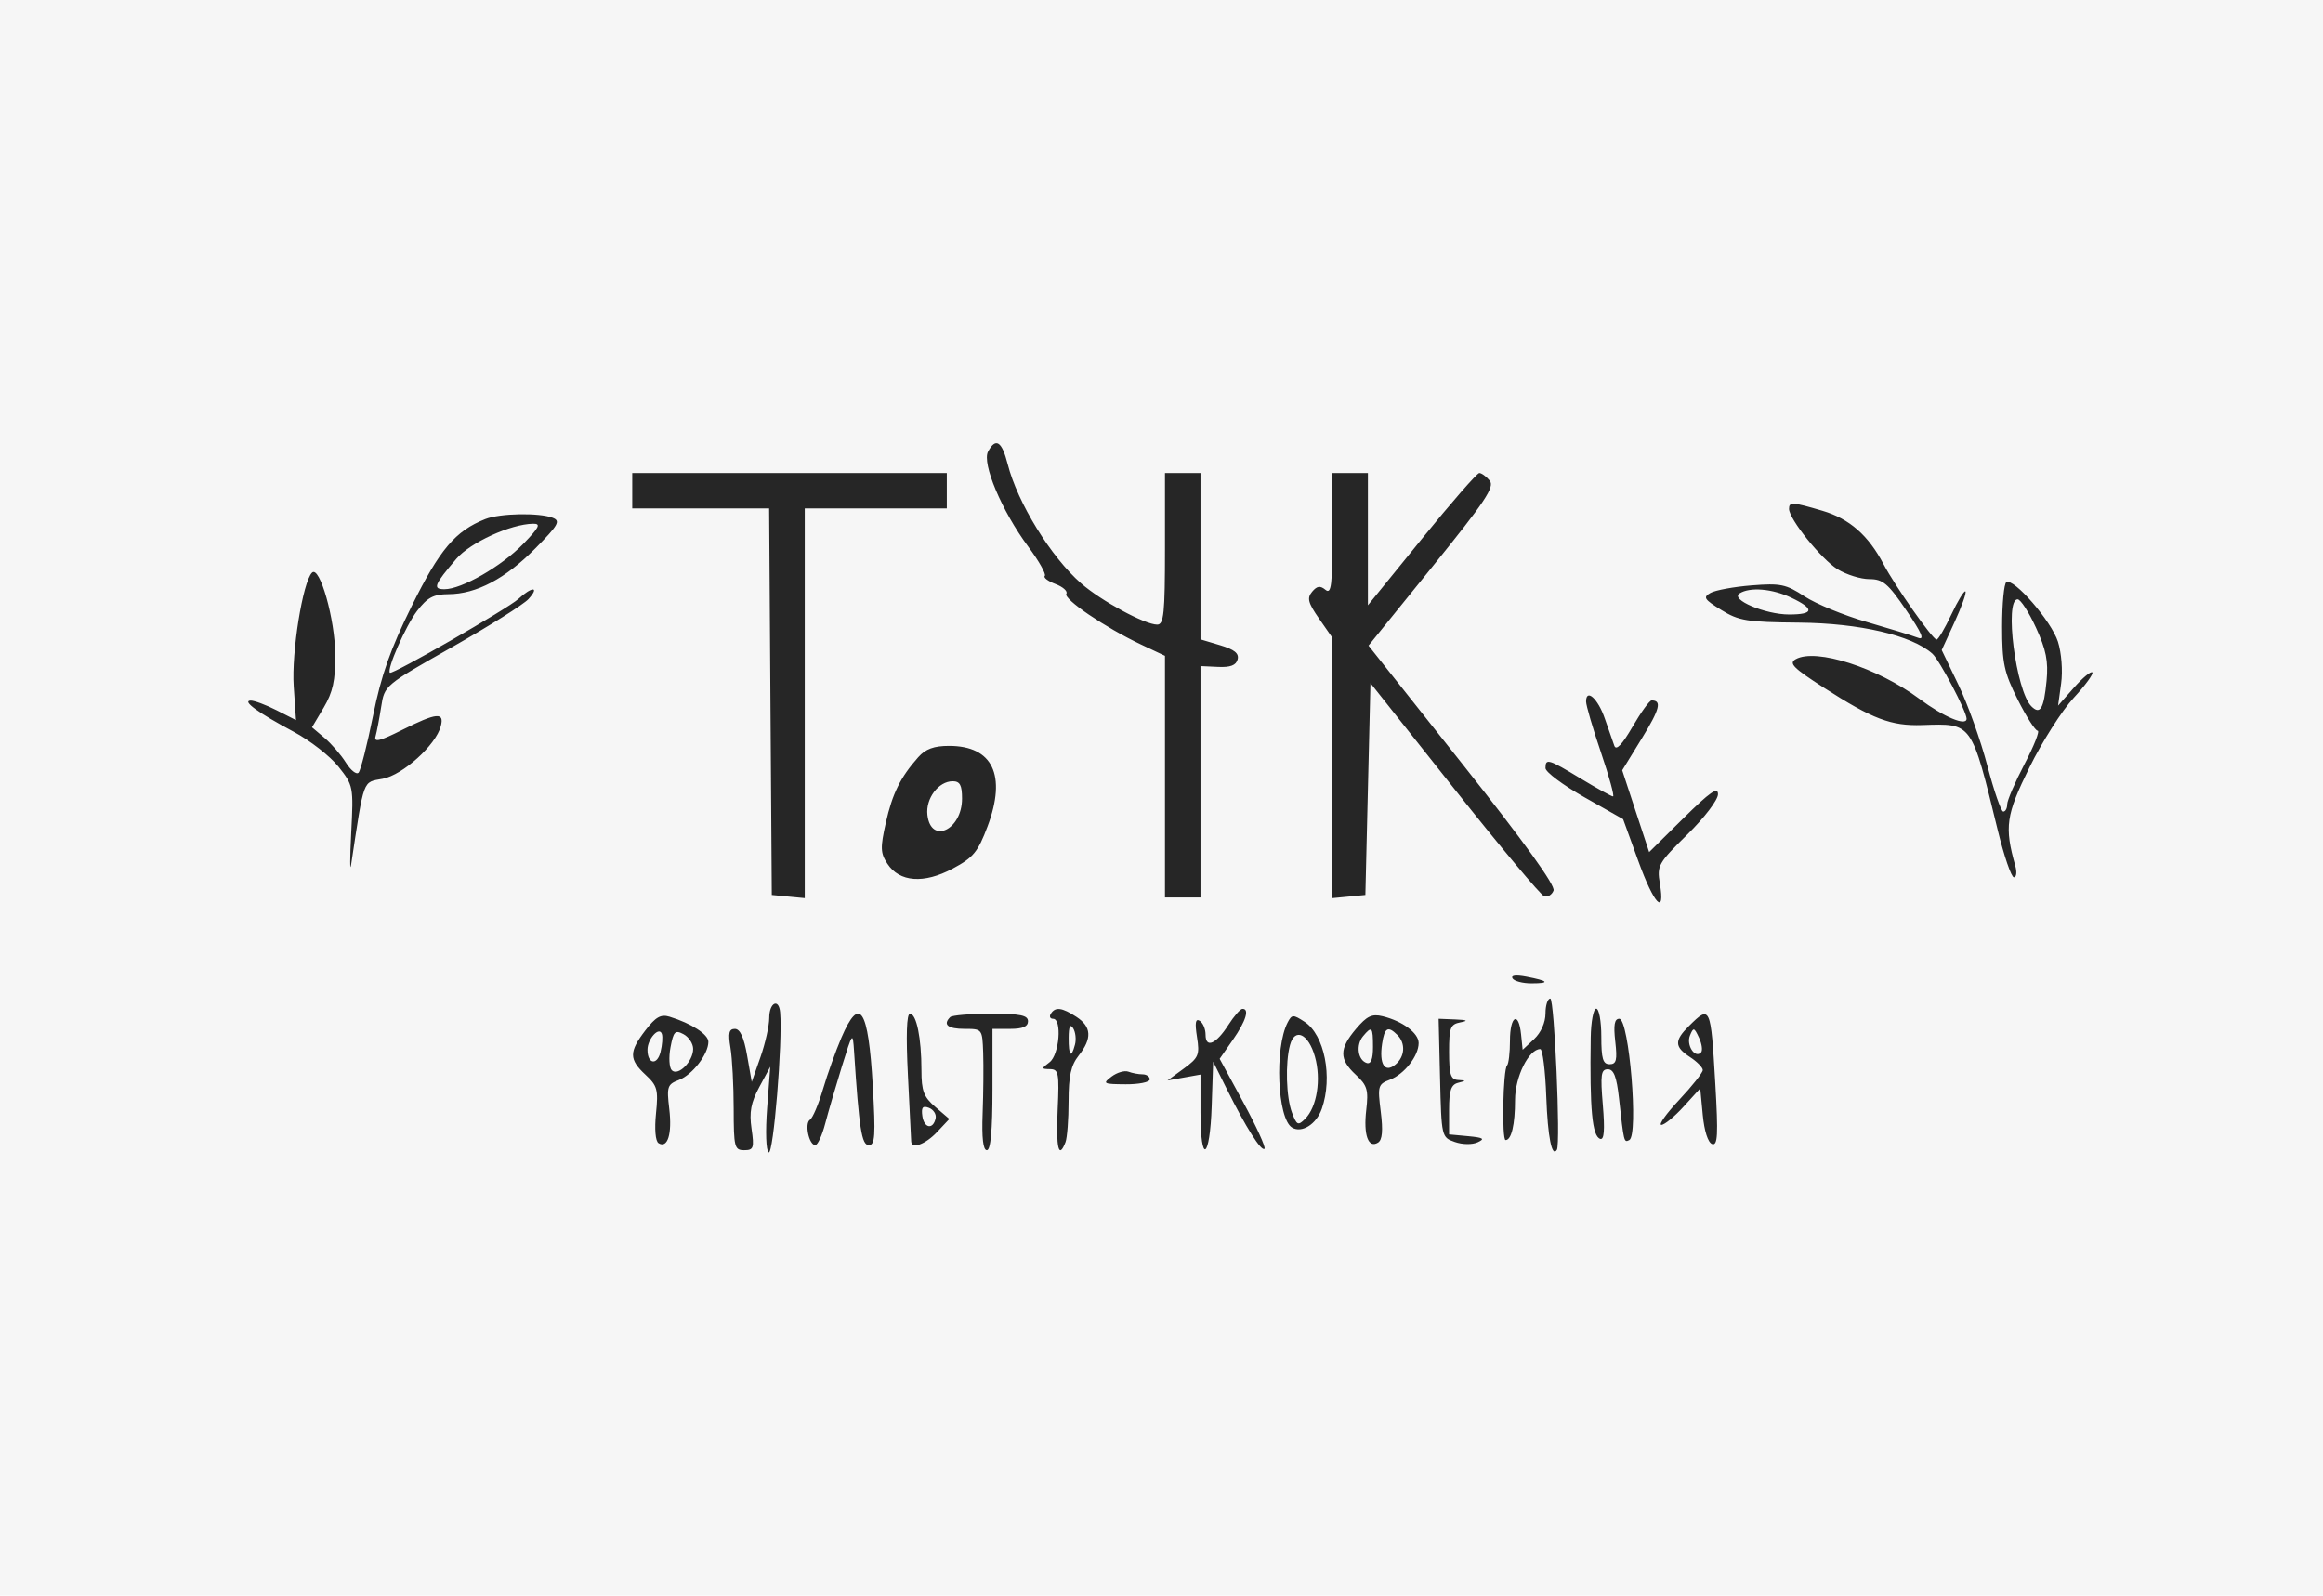 <?xml version="1.0" encoding="UTF-8"?> <svg xmlns="http://www.w3.org/2000/svg" width="131" height="90" viewBox="0 0 131 90" fill="none"> <rect width="131" height="90" fill="#F6F6F6"></rect> <path fill-rule="evenodd" clip-rule="evenodd" d="M55.719 25.472C55.362 26.137 56.496 28.825 57.977 30.822C58.587 31.644 59.01 32.392 58.918 32.483C58.825 32.575 59.097 32.782 59.522 32.943C59.947 33.104 60.222 33.352 60.134 33.493C59.952 33.788 62.316 35.394 64.337 36.35L65.696 36.992V43.808V50.623H66.697H67.699V44.097V37.57L68.684 37.616C69.385 37.65 69.706 37.527 69.793 37.194C69.882 36.854 69.613 36.635 68.808 36.395L67.699 36.064V31.372V26.681H66.697H65.696V30.956C65.696 34.608 65.632 35.232 65.257 35.232C64.564 35.232 62.097 33.895 60.969 32.908C59.263 31.415 57.381 28.36 56.827 26.182C56.497 24.886 56.153 24.665 55.719 25.472ZM35.654 27.678V28.676H39.514H43.373L43.447 39.578L43.523 50.48L44.452 50.57L45.382 50.659V39.667V28.676H49.388H53.393V27.678V26.681H44.524H35.654V27.678ZM75.138 30.136C75.138 33.026 75.074 33.538 74.747 33.268C74.449 33.022 74.269 33.048 73.994 33.378C73.695 33.736 73.763 33.999 74.385 34.893L75.138 35.975V43.317V50.659L76.067 50.57L76.997 50.48L77.14 44.506L77.284 38.532L82.004 44.485C84.601 47.759 86.886 50.49 87.082 50.554C87.279 50.618 87.516 50.473 87.609 50.232C87.72 49.944 85.96 47.501 82.477 43.105L77.175 36.416L80.768 31.975C83.772 28.26 84.302 27.463 84.006 27.107C83.811 26.872 83.548 26.681 83.423 26.681C83.297 26.681 81.833 28.359 80.168 30.411L77.14 34.141V30.411V26.681H76.139H75.138V30.136ZM100.888 28.701C100.888 29.275 102.712 31.546 103.625 32.108C104.124 32.415 104.93 32.666 105.417 32.666C106.182 32.666 106.466 32.906 107.5 34.423C108.383 35.718 108.555 36.125 108.155 35.971C107.856 35.855 106.555 35.456 105.265 35.082C103.974 34.709 102.397 34.059 101.759 33.638C100.721 32.954 100.407 32.889 98.779 33.019C97.779 33.099 96.735 33.29 96.461 33.443C96.024 33.686 96.101 33.808 97.066 34.405C98.053 35.017 98.516 35.093 101.46 35.12C104.877 35.153 107.806 35.835 108.969 36.869C109.374 37.229 110.901 40.13 110.901 40.539C110.901 40.985 109.615 40.443 108.237 39.416C105.879 37.66 102.406 36.545 101.267 37.181C100.859 37.408 101.12 37.673 102.839 38.781C105.604 40.562 106.636 40.955 108.406 40.897C111.239 40.805 111.159 40.693 112.663 46.846C113.018 48.296 113.425 49.483 113.569 49.483C113.712 49.483 113.748 49.194 113.649 48.842C113.027 46.63 113.12 45.979 114.444 43.292C115.156 41.846 116.278 40.08 116.938 39.367C117.598 38.654 118.072 38.004 117.991 37.924C117.91 37.844 117.443 38.233 116.953 38.789L116.061 39.801L116.233 38.549C116.331 37.839 116.253 36.821 116.052 36.194C115.683 35.038 113.555 32.584 113.143 32.838C113.012 32.919 112.904 34.047 112.904 35.345C112.904 37.411 113.014 37.925 113.785 39.461C114.269 40.427 114.775 41.217 114.908 41.217C115.041 41.217 114.71 42.06 114.171 43.091C113.632 44.121 113.19 45.147 113.19 45.371C113.19 45.595 113.091 45.778 112.97 45.778C112.848 45.778 112.445 44.615 112.073 43.196C111.701 41.775 110.97 39.725 110.447 38.64L109.498 36.667L110.229 35.076C110.631 34.201 110.904 33.429 110.836 33.362C110.768 33.294 110.411 33.879 110.043 34.662C109.674 35.446 109.299 36.082 109.207 36.076C108.979 36.061 106.87 33.062 106.22 31.826C105.36 30.192 104.297 29.261 102.779 28.812C101.078 28.309 100.888 28.297 100.888 28.701ZM27.366 29.278C25.677 29.95 24.801 30.984 23.227 34.166C22.016 36.615 21.501 38.074 21.039 40.362C20.707 42.008 20.339 43.458 20.22 43.583C20.101 43.709 19.778 43.452 19.503 43.013C19.228 42.574 18.686 41.947 18.298 41.62L17.594 41.025L18.256 39.91C18.768 39.045 18.915 38.378 18.907 36.942C18.897 34.943 18.027 31.871 17.594 32.303C17.073 32.822 16.433 36.8 16.563 38.709L16.693 40.619L15.599 40.063C14.997 39.757 14.339 39.511 14.136 39.516C13.626 39.529 14.575 40.217 16.57 41.281C17.482 41.767 18.613 42.651 19.085 43.243C19.926 44.302 19.939 44.368 19.806 46.973C19.732 48.432 19.73 49.241 19.801 48.77C20.549 43.837 20.437 44.141 21.582 43.927C22.714 43.715 24.577 42.029 24.857 40.964C25.07 40.151 24.626 40.194 22.671 41.176C21.404 41.813 21.078 41.89 21.179 41.532C21.249 41.281 21.392 40.531 21.496 39.866C21.684 38.659 21.687 38.657 25.492 36.502C27.586 35.315 29.526 34.096 29.803 33.791C30.454 33.075 30.007 33.069 29.235 33.783C28.657 34.319 22.137 38.065 21.989 37.946C21.789 37.783 22.878 35.3 23.515 34.468C24.102 33.7 24.439 33.52 25.297 33.515C26.865 33.506 28.496 32.645 30.187 30.934C31.488 29.616 31.621 29.383 31.169 29.206C30.413 28.909 28.188 28.951 27.366 29.278ZM29.49 30.696C28.273 31.949 26.03 33.236 25.064 33.236C24.382 33.236 24.48 32.986 25.738 31.516C26.522 30.6 28.795 29.562 30.062 29.541C30.52 29.533 30.416 29.741 29.49 30.696ZM101.021 33.717C102.342 34.345 102.301 34.662 100.897 34.662C99.543 34.662 97.552 33.816 98.097 33.472C98.686 33.1 99.943 33.205 101.021 33.717ZM114.813 35.402C115.387 36.651 115.517 37.302 115.411 38.401C115.258 39.988 115.051 40.335 114.553 39.839C113.682 38.97 113.018 33.806 113.778 33.806C113.945 33.806 114.41 34.525 114.813 35.402ZM89.443 39.572C89.443 39.791 89.821 41.084 90.284 42.446C90.746 43.808 91.052 44.922 90.964 44.922C90.877 44.922 90.064 44.474 89.157 43.925C87.311 42.807 87.154 42.761 87.154 43.326C87.154 43.545 88.139 44.283 89.343 44.965L91.532 46.205L92.385 48.557C93.276 51.017 93.916 51.689 93.605 49.839C93.434 48.822 93.509 48.688 95.154 47.069C96.125 46.113 96.882 45.117 96.882 44.797C96.882 44.357 96.434 44.669 94.941 46.144L93 48.063L92.24 45.757L91.481 43.45L92.588 41.648C93.601 40 93.727 39.507 93.139 39.507C93.02 39.507 92.535 40.178 92.059 40.999C91.479 42 91.142 42.352 91.037 42.068C90.951 41.835 90.707 41.139 90.496 40.521C90.116 39.409 89.443 38.803 89.443 39.572ZM51.779 42.714C50.776 43.844 50.324 44.759 49.952 46.413C49.637 47.818 49.649 48.12 50.044 48.721C50.728 49.76 52.102 49.861 53.729 48.991C54.891 48.37 55.147 48.058 55.693 46.605C56.773 43.727 55.981 42.072 53.523 42.072C52.665 42.072 52.195 42.245 51.779 42.714ZM54.252 45.045C54.252 46.816 52.493 47.644 52.299 45.964C52.193 45.041 52.924 44.067 53.724 44.067C54.134 44.067 54.252 44.285 54.252 45.045ZM85.297 55.188C85.393 55.342 85.871 55.468 86.361 55.468C87.441 55.468 87.332 55.326 86.067 55.086C85.477 54.974 85.188 55.012 85.297 55.188ZM87.154 57.167C87.154 57.675 86.897 58.251 86.511 58.612L85.867 59.213L85.777 58.338C85.641 57.011 85.151 57.293 85.151 58.699C85.151 59.378 85.077 60.008 84.987 60.098C84.757 60.327 84.681 64.305 84.906 64.305C85.234 64.304 85.438 63.434 85.438 62.039C85.438 60.739 86.215 59.174 86.861 59.174C86.992 59.174 87.144 60.382 87.198 61.858C87.283 64.145 87.517 65.316 87.798 64.851C88.013 64.494 87.656 56.324 87.426 56.324C87.276 56.324 87.154 56.703 87.154 57.167ZM43.379 57.413C43.379 57.855 43.157 58.849 42.886 59.622L42.393 61.026L42.13 59.53C41.952 58.511 41.732 58.034 41.442 58.034C41.109 58.034 41.054 58.267 41.193 59.103C41.291 59.691 41.372 61.23 41.373 62.523C41.376 64.707 41.419 64.874 41.966 64.874C42.497 64.874 42.538 64.753 42.381 63.663C42.246 62.73 42.347 62.19 42.821 61.312L43.437 60.171L43.26 62.503C43.16 63.828 43.197 64.904 43.347 64.997C43.614 65.161 44.139 58.769 43.995 57.107C43.923 56.279 43.379 56.548 43.379 57.413ZM59.258 57.179C59.161 57.335 59.218 57.464 59.385 57.464C59.902 57.464 59.738 59.501 59.187 59.917C58.714 60.275 58.715 60.296 59.217 60.305C59.698 60.313 59.739 60.528 59.644 62.594C59.545 64.761 59.704 65.416 60.086 64.423C60.182 64.175 60.26 63.138 60.26 62.117C60.26 60.693 60.393 60.093 60.832 59.537C61.594 58.572 61.554 57.912 60.699 57.354C59.886 56.823 59.508 56.777 59.258 57.179ZM69.272 57.811C68.577 58.899 67.985 59.151 67.985 58.359C67.985 58.042 67.836 57.691 67.655 57.579C67.418 57.433 67.375 57.687 67.501 58.489C67.661 59.502 67.595 59.661 66.758 60.273L65.839 60.945L66.769 60.779L67.699 60.613V62.744C67.699 65.723 68.231 65.418 68.331 62.38L68.414 59.886L69.195 61.454C70.256 63.582 71.133 64.969 71.308 64.794C71.388 64.714 70.852 63.541 70.117 62.186L68.78 59.723L69.527 58.649C70.263 57.591 70.479 56.883 70.059 56.905C69.941 56.911 69.587 57.319 69.272 57.811ZM89.705 58.532C89.645 62.578 89.786 64.086 90.24 64.236C90.463 64.31 90.507 63.743 90.388 62.328C90.244 60.615 90.286 60.314 90.669 60.314C91.005 60.314 91.164 60.729 91.3 61.953C91.576 64.45 91.578 64.457 91.879 64.304C92.413 64.034 91.872 57.464 91.315 57.464C91.044 57.464 90.983 57.811 91.089 58.746C91.209 59.801 91.151 60.029 90.768 60.029C90.393 60.029 90.302 59.72 90.302 58.461C90.302 57.599 90.173 56.894 90.015 56.894C89.858 56.894 89.718 57.631 89.705 58.532ZM36.393 58.12C35.466 59.332 35.467 59.755 36.399 60.621C37.068 61.241 37.129 61.463 36.993 62.804C36.902 63.694 36.961 64.37 37.138 64.48C37.65 64.794 37.91 63.962 37.741 62.546C37.592 61.293 37.635 61.163 38.283 60.918C39.043 60.63 39.946 59.46 39.946 58.764C39.946 58.343 38.992 57.726 37.752 57.345C37.266 57.196 36.972 57.364 36.393 58.12ZM47.448 58.532C47.129 59.277 46.662 60.584 46.41 61.438C46.158 62.291 45.829 63.065 45.678 63.158C45.36 63.354 45.617 64.589 45.977 64.589C46.11 64.589 46.361 64.044 46.535 63.378C46.71 62.712 47.131 61.269 47.471 60.171C48.082 58.2 48.09 58.19 48.164 59.316C48.448 63.683 48.591 64.589 48.995 64.589C49.346 64.589 49.381 64.07 49.218 61.24C48.966 56.864 48.48 56.121 47.448 58.532ZM51.201 60.67C51.298 62.591 51.38 64.258 51.384 64.376C51.398 64.834 52.183 64.553 52.843 63.853L53.536 63.116L52.749 62.441C52.09 61.875 51.963 61.54 51.963 60.363C51.963 58.555 51.683 57.179 51.316 57.179C51.126 57.179 51.087 58.39 51.201 60.67ZM53.584 57.369C53.156 57.795 53.448 58.034 54.395 58.034C55.392 58.034 55.396 58.039 55.444 59.388C55.47 60.132 55.456 61.671 55.413 62.808C55.36 64.178 55.44 64.874 55.651 64.874C55.866 64.874 55.968 63.769 55.968 61.454V58.034H56.97C57.669 58.034 57.971 57.905 57.971 57.606C57.971 57.265 57.547 57.179 55.873 57.179C54.719 57.179 53.689 57.264 53.584 57.369ZM72.611 57.677C71.867 59.118 72.033 63.09 72.859 63.598C73.407 63.935 74.236 63.414 74.541 62.54C75.165 60.758 74.691 58.368 73.569 57.636C72.92 57.212 72.85 57.215 72.611 57.677ZM76.468 58.035C75.516 59.162 75.513 59.747 76.454 60.621C77.104 61.224 77.179 61.475 77.046 62.61C76.882 64.018 77.159 64.788 77.709 64.449C77.952 64.299 77.999 63.776 77.864 62.703C77.682 61.255 77.711 61.156 78.378 60.903C79.192 60.595 80.001 59.562 80.001 58.832C80.001 58.271 79.092 57.595 77.97 57.32C77.367 57.173 77.082 57.309 76.468 58.035ZM95.237 57.88C94.412 58.702 94.426 59.051 95.308 59.628C95.702 59.884 96.024 60.214 96.024 60.359C96.024 60.504 95.427 61.259 94.697 62.036C93.968 62.813 93.514 63.449 93.689 63.449C93.864 63.449 94.429 62.986 94.944 62.42L95.881 61.391L96.024 62.897C96.11 63.8 96.321 64.453 96.552 64.529C96.867 64.632 96.899 64.022 96.731 61.13C96.474 56.732 96.448 56.674 95.237 57.88ZM81.208 60.806C81.288 64.13 81.293 64.151 82.042 64.413C82.473 64.563 83.024 64.571 83.33 64.43C83.758 64.233 83.652 64.165 82.791 64.085L81.718 63.985V62.598C81.718 61.516 81.829 61.182 82.219 61.08C82.696 60.956 82.696 60.948 82.219 60.917C81.808 60.89 81.718 60.608 81.718 59.336C81.718 57.958 81.789 57.775 82.362 57.665C82.823 57.577 82.739 57.53 82.067 57.502L81.128 57.464L81.208 60.806ZM60.621 58.92C60.408 59.731 60.259 59.569 60.264 58.532C60.267 57.903 60.348 57.73 60.515 57.994C60.651 58.207 60.699 58.624 60.621 58.92ZM37.248 59.34C37.053 60.113 36.513 60.02 36.513 59.214C36.513 58.599 37.174 57.871 37.324 58.32C37.38 58.49 37.346 58.949 37.248 59.34ZM39.088 59.164C39.088 59.871 38.239 60.722 37.885 60.37C37.738 60.223 37.704 59.64 37.811 59.075C37.98 58.175 38.072 58.082 38.546 58.335C38.844 58.494 39.088 58.867 39.088 59.164ZM77.427 59.055C77.427 59.745 77.311 60.038 77.069 59.958C76.569 59.792 76.454 58.942 76.866 58.448C77.364 57.85 77.427 57.918 77.427 59.055ZM78.8 58.376C79.277 58.851 79.228 59.604 78.692 60.047C78.095 60.541 77.769 60.036 77.939 58.882C78.074 57.961 78.269 57.847 78.8 58.376ZM95.921 59.371C95.577 59.714 95.082 58.945 95.301 58.409C95.495 57.934 95.537 57.944 95.813 58.535C95.978 58.889 96.027 59.266 95.921 59.371ZM74.153 59.602C74.514 60.884 74.267 62.444 73.597 63.111C73.203 63.504 73.128 63.469 72.861 62.767C72.531 61.905 72.473 59.962 72.747 58.946C73.016 57.945 73.788 58.306 74.153 59.602ZM62.684 60.726C62.158 61.122 62.212 61.152 63.479 61.16C64.226 61.165 64.838 61.041 64.838 60.884C64.838 60.727 64.655 60.599 64.432 60.599C64.209 60.599 63.851 60.532 63.637 60.45C63.423 60.368 62.994 60.492 62.684 60.726ZM52.764 63.073C52.625 63.73 52.114 63.647 52.014 62.952C51.945 62.462 52.032 62.353 52.386 62.489C52.641 62.586 52.811 62.849 52.764 63.073Z" fill="#262626"></path> </svg> 